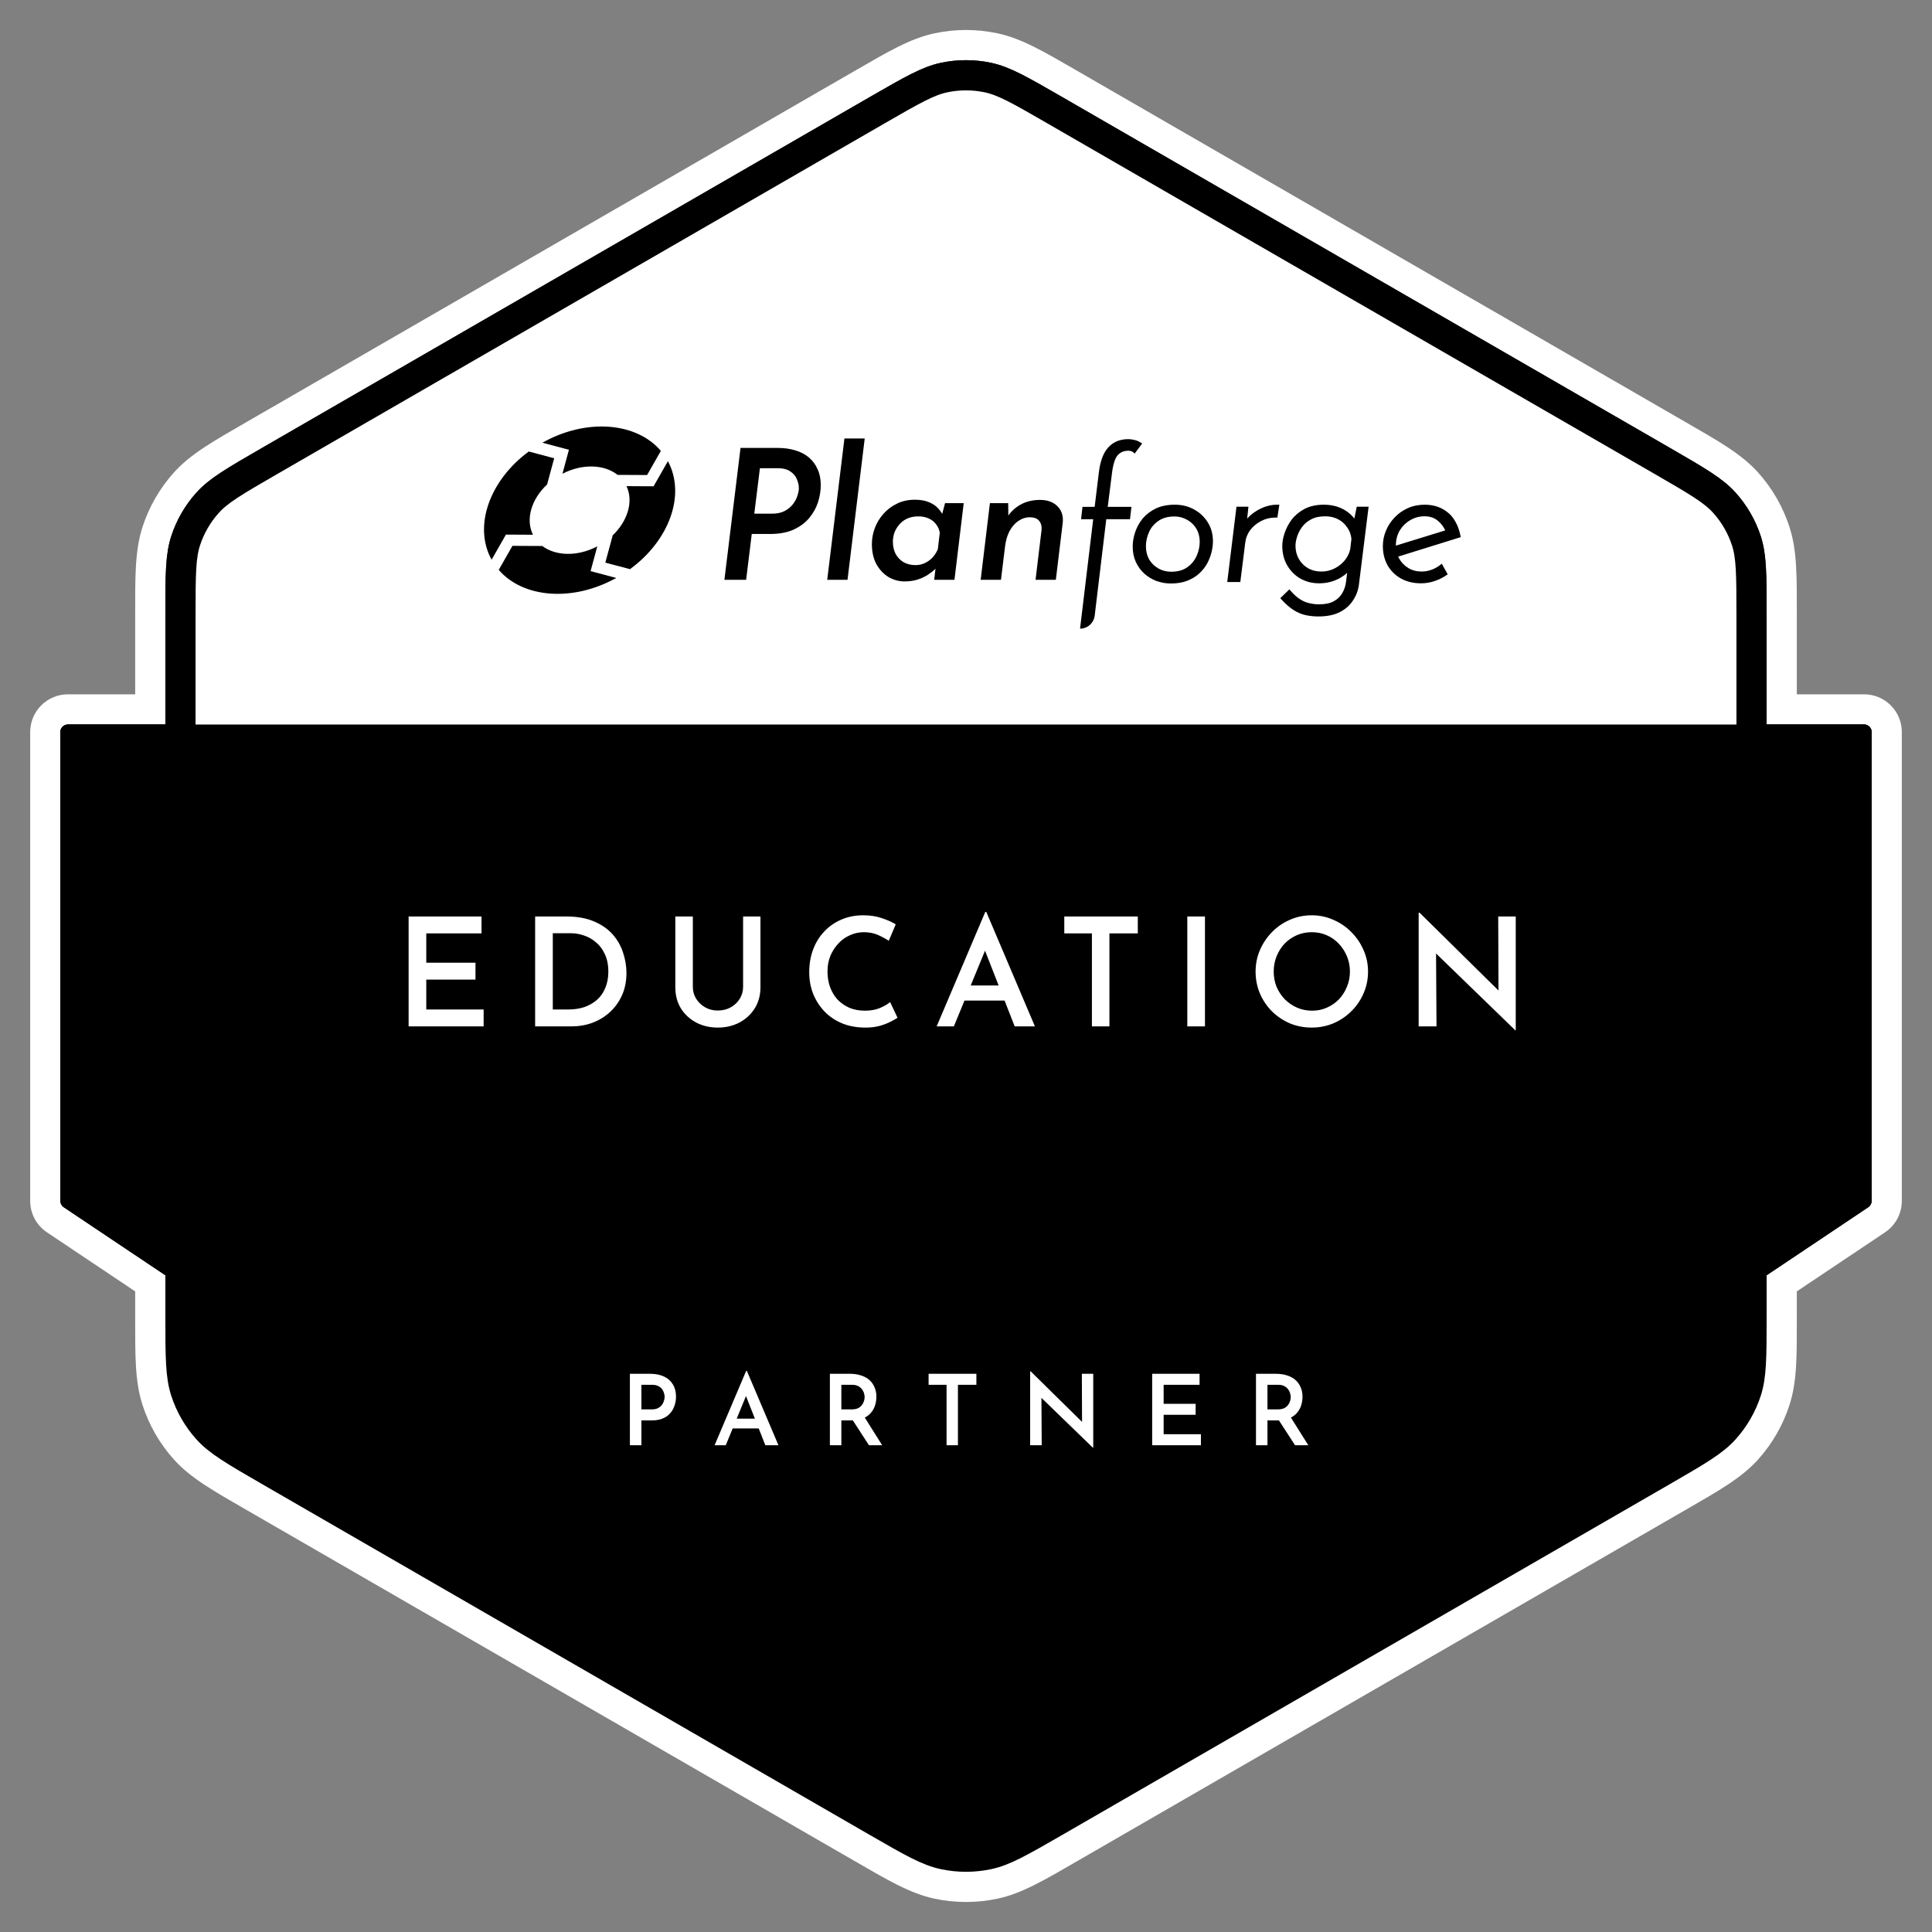 <svg xmlns="http://www.w3.org/2000/svg" width="64" height="64" viewBox="0 0 64 64" fill="none"><rect x="0" y="0" width="64" height="64" fill="#808080" stroke="none"/><path d="M28.8 3.222L29.3 4.088L29.3 4.088L28.8 3.222ZM31.168 2.081L31.376 3.059L31.376 3.059L31.168 2.081ZM8.678 14.84L8.178 13.974L8.178 13.974L8.678 14.84ZM6.505 16.32L5.762 15.651L5.762 15.651L6.505 16.32ZM5.674 17.761L6.625 18.07L5.674 17.761ZM5.478 24V25H6.478V24H5.478ZM2.111 39.991L1.555 40.822L1.555 40.822L2.111 39.991ZM5.478 42.245H6.478V41.711L6.034 41.414L5.478 42.245ZM5.674 46.239L4.723 46.548L4.723 46.548L5.674 46.239ZM6.505 47.679L7.249 47.01L7.249 47.01L6.505 47.679ZM8.678 49.16L9.178 48.294L9.178 48.294L8.678 49.16ZM28.8 60.777L29.3 59.911L29.3 59.911L28.8 60.777ZM31.168 61.919L30.96 62.897L30.96 62.897L31.168 61.919ZM32.832 61.919L33.04 62.897L33.04 62.897L32.832 61.919ZM35.2 60.777L34.7 59.911L34.7 59.911L35.2 60.777ZM55.322 49.16L54.822 48.294L54.822 48.294L55.322 49.16ZM57.495 47.679L58.238 48.349L58.238 48.349L57.495 47.679ZM58.326 46.239L59.277 46.548L59.277 46.548L58.326 46.239ZM58.522 42.245L57.966 41.414L57.522 41.711V42.245H58.522ZM61.889 39.991L62.445 40.822L62.445 40.822L61.889 39.991ZM58.522 24H57.522V25H58.522V24ZM58.326 17.761L59.277 17.452L59.277 17.452L58.326 17.761ZM57.495 16.32L58.238 15.651L58.238 15.651L57.495 16.32ZM55.322 14.84L54.822 15.706L54.822 15.706L55.322 14.84ZM35.2 3.222L35.7 2.356L35.7 2.356L35.2 3.222ZM32.832 2.081L32.624 3.059L32.624 3.059L32.832 2.081ZM29.3 4.088C30.524 3.382 30.948 3.15 31.376 3.059L30.96 1.103C30.149 1.275 29.407 1.717 28.3 2.356L29.3 4.088ZM9.178 15.706L29.3 4.088L28.3 2.356L8.178 13.974L9.178 15.706ZM7.249 16.989C7.541 16.664 7.954 16.413 9.178 15.706L8.178 13.974C7.071 14.613 6.317 15.035 5.762 15.651L7.249 16.989ZM6.625 18.07C6.755 17.67 6.967 17.302 7.249 16.989L5.762 15.651C5.293 16.172 4.939 16.785 4.723 17.452L6.625 18.07ZM6.478 20.382C6.478 18.969 6.49 18.486 6.625 18.07L4.723 17.452C4.466 18.241 4.478 19.104 4.478 20.382H6.478ZM6.478 24V20.382H4.478V24H6.478ZM2.25 25H5.478V23H2.25V25ZM3 24.25C3 24.664 2.664 25 2.25 25V23C1.56 23 1 23.559 1 24.25H3ZM3 39.783V24.25H1V39.783H3ZM2.667 39.16C2.875 39.299 3 39.533 3 39.783H1C1 40.201 1.208 40.59 1.555 40.822L2.667 39.16ZM6.034 41.414L2.667 39.16L1.555 40.822L4.922 43.076L6.034 41.414ZM6.478 43.617V42.245H4.478V43.617H6.478ZM6.625 45.93C6.49 45.514 6.478 45.031 6.478 43.617H4.478C4.478 44.896 4.466 45.759 4.723 46.548L6.625 45.93ZM7.249 47.01C6.967 46.698 6.755 46.33 6.625 45.93L4.723 46.548C4.939 47.214 5.293 47.828 5.762 48.349L7.249 47.01ZM9.178 48.294C7.954 47.587 7.541 47.336 7.249 47.01L5.762 48.349C6.317 48.965 7.071 49.387 8.178 50.026L9.178 48.294ZM29.3 59.911L9.178 48.294L8.178 50.026L28.3 61.643L29.3 59.911ZM31.376 60.941C30.948 60.849 30.524 60.618 29.3 59.911L28.3 61.643C29.407 62.283 30.149 62.724 30.96 62.897L31.376 60.941ZM32.624 60.941C32.212 61.028 31.788 61.028 31.376 60.941L30.96 62.897C31.646 63.042 32.354 63.042 33.04 62.897L32.624 60.941ZM34.7 59.911C33.476 60.618 33.052 60.849 32.624 60.941L33.04 62.897C33.851 62.724 34.593 62.283 35.7 61.643L34.7 59.911ZM54.822 48.294L34.7 59.911L35.7 61.643L55.822 50.026L54.822 48.294ZM56.752 47.01C56.459 47.336 56.046 47.587 54.822 48.294L55.822 50.026C56.929 49.387 57.683 48.965 58.238 48.349L56.752 47.01ZM57.375 45.93C57.245 46.33 57.033 46.698 56.752 47.01L58.238 48.349C58.707 47.828 59.061 47.214 59.277 46.548L57.375 45.93ZM57.522 43.617C57.522 45.031 57.51 45.514 57.375 45.93L59.277 46.548C59.534 45.759 59.522 44.896 59.522 43.617H57.522ZM57.522 42.245V43.617H59.522V42.245H57.522ZM61.333 39.16L57.966 41.414L59.078 43.076L62.445 40.822L61.333 39.16ZM61 39.783C61 39.533 61.125 39.299 61.333 39.16L62.445 40.822C62.792 40.59 63 40.201 63 39.783H61ZM61 24.25V39.783H63V24.25H61ZM61.75 25C61.336 25 61 24.664 61 24.25H63C63 23.559 62.44 23 61.75 23V25ZM58.522 25H61.75V23H58.522V25ZM57.522 20.382V24H59.522V20.382H57.522ZM57.375 18.07C57.51 18.486 57.522 18.969 57.522 20.382H59.522C59.522 19.104 59.534 18.241 59.277 17.452L57.375 18.07ZM56.752 16.989C57.033 17.302 57.245 17.67 57.375 18.07L59.277 17.452C59.061 16.785 58.707 16.172 58.238 15.651L56.752 16.989ZM54.822 15.706C56.046 16.413 56.459 16.664 56.752 16.989L58.238 15.651C57.683 15.035 56.929 14.613 55.822 13.974L54.822 15.706ZM34.7 4.088L54.822 15.706L55.822 13.974L35.7 2.356L34.7 4.088ZM32.624 3.059C33.052 3.15 33.476 3.382 34.7 4.088L35.7 2.356C34.593 1.717 33.851 1.275 33.04 1.103L32.624 3.059ZM31.376 3.059C31.788 2.972 32.212 2.972 32.624 3.059L33.04 1.103C32.354 0.957 31.646 0.957 30.96 1.103L31.376 3.059Z" fill="white" style="fill:white;fill-opacity:1;"/><path d="M2 24.25C2 24.112 2.112 24 2.25 24H61.75C61.888 24 62 24.112 62 24.25V39.784C62 39.867 61.958 39.945 61.889 39.991L32.139 59.907C32.055 59.963 31.945 59.963 31.861 59.907L2.111 39.991C2.042 39.945 2 39.867 2 39.784V24.25Z" fill="#4CBFBF" style="fill:#4CBFBF;fill:color(display-p3 0.298 0.749 0.749);fill-opacity:1;"/><path opacity="0.5" d="M2 24.25C2 24.112 2.112 24 2.25 24H61.75C61.888 24 62 24.112 62 24.25V39.784C62 39.867 61.958 39.945 61.889 39.991L32.139 59.907C32.055 59.963 31.945 59.963 31.861 59.907L2.111 39.991C2.042 39.945 2 39.867 2 39.784V24.25Z" fill="#1F4266" style="fill:#1F4266;fill:color(display-p3 0.122 0.259 0.4);fill-opacity:1;"/><path d="M35.075 3.439L55.197 15.056C56.377 15.738 56.918 16.053 57.309 16.488C57.66 16.878 57.926 17.338 58.089 17.838C58.269 18.394 58.272 19.02 58.272 20.383V43.617C58.272 44.98 58.269 45.606 58.089 46.162C57.926 46.662 57.66 47.122 57.309 47.512C56.918 47.947 56.377 48.262 55.197 48.944L35.075 60.561C33.895 61.242 33.351 61.553 32.78 61.674C32.266 61.783 31.734 61.783 31.22 61.674C30.649 61.553 30.105 61.242 28.925 60.561L8.803 48.944C7.623 48.262 7.082 47.947 6.691 47.512C6.34 47.122 6.074 46.662 5.912 46.162C5.731 45.606 5.728 44.98 5.728 43.617V20.383C5.728 19.02 5.731 18.394 5.912 17.838C6.074 17.338 6.34 16.878 6.691 16.488C7.082 16.053 7.623 15.738 8.803 15.056L28.925 3.439C30.105 2.758 30.649 2.447 31.22 2.326C31.734 2.216 32.266 2.216 32.78 2.326C33.351 2.447 33.895 2.758 35.075 3.439Z" fill="#1F4266" stroke="#1F4266" style="fill:#1F4266;fill:color(display-p3 0.122 0.259 0.4);fill-opacity:1;stroke:#1F4266;stroke:color(display-p3 0.122 0.259 0.4);stroke-opacity:1;" stroke-width="0.5"/><path d="M34.95 3.656L55.072 15.273C56.267 15.963 56.765 16.257 57.123 16.655C57.451 17.019 57.699 17.449 57.851 17.915C58.016 18.425 58.022 19.003 58.022 20.383V28.35C58.022 29.478 58.022 30.295 57.969 30.936C57.917 31.573 57.817 31.993 57.641 32.339C57.305 32.998 56.77 33.533 56.111 33.868C55.765 34.045 55.345 34.145 54.709 34.197C54.067 34.25 53.25 34.25 52.122 34.25H11.878C10.75 34.25 9.933 34.25 9.291 34.197C8.655 34.145 8.235 34.045 7.889 33.868C7.23 33.533 6.695 32.998 6.359 32.339C6.183 31.993 6.083 31.573 6.031 30.936C5.978 30.295 5.978 29.478 5.978 28.35V20.383C5.978 19.003 5.984 18.425 6.149 17.915C6.301 17.449 6.549 17.019 6.877 16.655C7.235 16.257 7.733 15.963 8.928 15.273L29.05 3.656C30.245 2.966 30.748 2.682 31.272 2.57C31.752 2.468 32.248 2.468 32.728 2.57C33.252 2.682 33.755 2.966 34.95 3.656Z" fill="white" stroke="#1F4266" style="fill:white;fill-opacity:1;stroke:#1F4266;stroke:color(display-p3 0.122 0.259 0.4);stroke-opacity:1;"/><path d="M20.458 15.731L21.436 15.736L21.892 14.936C21.083 13.984 19.421 13.848 17.968 14.665L18.846 14.899L18.632 15.693C19.291 15.353 20.018 15.381 20.458 15.731Z" fill="#4596CD" style="fill:#4596CD;fill:color(display-p3 0.271 0.588 0.804);fill-opacity:1;"/><path d="M18.358 15.181L17.516 14.957C16.218 15.912 15.672 17.433 16.285 18.541L16.76 17.709L17.655 17.714C17.401 17.2 17.605 16.532 18.123 16.049L18.358 15.181Z" fill="#1F4266" style="fill:#1F4266;fill:color(display-p3 0.122 0.259 0.4);fill-opacity:1;"/><path d="M17.965 18.087L16.975 18.082L16.521 18.878C17.33 19.814 18.973 19.947 20.414 19.145L19.564 18.919L19.786 18.099C19.133 18.442 18.411 18.423 17.965 18.087Z" fill="#B3E0FF" style="fill:#B3E0FF;fill:color(display-p3 0.7 0.88 1);fill-opacity:1;"/><path d="M22.125 15.277C22.725 16.389 22.171 17.905 20.869 18.854L20.052 18.638L20.297 17.733C20.795 17.256 20.991 16.609 20.754 16.104L21.651 16.109L22.125 15.277Z" fill="#87C4ED" style="fill:#87C4ED;fill:color(display-p3 0.53 0.77 0.93);fill-opacity:1;"/><path d="M25.761 14.838C25.981 14.838 26.179 14.866 26.355 14.922C26.531 14.974 26.681 15.054 26.805 15.162C26.929 15.27 27.023 15.4 27.087 15.552C27.155 15.7 27.189 15.872 27.189 16.068C27.189 16.252 27.159 16.44 27.099 16.632C27.039 16.82 26.943 16.994 26.811 17.154C26.679 17.314 26.505 17.444 26.289 17.544C26.077 17.64 25.819 17.688 25.515 17.688H24.903L24.717 19.206H23.997L24.531 14.838H25.761ZM25.575 17.016C25.743 17.016 25.883 16.986 25.995 16.926C26.107 16.866 26.197 16.792 26.265 16.704C26.337 16.612 26.387 16.518 26.415 16.422C26.447 16.326 26.463 16.242 26.463 16.17C26.463 16.074 26.441 15.976 26.397 15.876C26.357 15.772 26.285 15.686 26.181 15.618C26.081 15.546 25.941 15.51 25.761 15.51H25.173L24.987 17.016H25.575Z" fill="#1F4266" style="fill:#1F4266;fill:color(display-p3 0.122 0.259 0.4);fill-opacity:1;"/><path d="M27.973 14.526H28.645L28.075 19.206H27.403L27.973 14.526Z" fill="#1F4266" style="fill:#1F4266;fill:color(display-p3 0.122 0.259 0.4);fill-opacity:1;"/><path d="M29.956 19.26C29.776 19.26 29.602 19.212 29.434 19.116C29.27 19.016 29.136 18.874 29.032 18.69C28.932 18.502 28.882 18.28 28.882 18.024C28.882 17.844 28.914 17.668 28.978 17.496C29.042 17.324 29.136 17.168 29.26 17.028C29.384 16.884 29.534 16.77 29.71 16.686C29.886 16.598 30.084 16.554 30.304 16.554C30.48 16.554 30.628 16.578 30.748 16.626C30.868 16.67 30.966 16.73 31.042 16.806C31.118 16.878 31.18 16.96 31.228 17.052L31.174 17.166L31.306 16.668H31.924L31.618 19.206H30.946L31.018 18.6L31.06 18.762C31.044 18.782 31.008 18.82 30.952 18.876C30.896 18.928 30.822 18.984 30.73 19.044C30.638 19.104 30.526 19.156 30.394 19.2C30.266 19.24 30.12 19.26 29.956 19.26ZM30.328 18.72C30.432 18.72 30.53 18.7 30.622 18.66C30.718 18.616 30.804 18.556 30.88 18.48C30.956 18.4 31.018 18.306 31.066 18.198L31.132 17.646C31.112 17.538 31.07 17.444 31.006 17.364C30.942 17.28 30.86 17.216 30.76 17.172C30.66 17.128 30.548 17.106 30.424 17.106C30.268 17.106 30.136 17.134 30.028 17.19C29.924 17.242 29.838 17.312 29.77 17.4C29.702 17.484 29.652 17.574 29.62 17.67C29.592 17.766 29.578 17.858 29.578 17.946C29.578 18.098 29.608 18.232 29.668 18.348C29.732 18.464 29.82 18.556 29.932 18.624C30.048 18.688 30.18 18.72 30.328 18.72Z" fill="#1F4266" style="fill:#1F4266;fill:color(display-p3 0.122 0.259 0.4);fill-opacity:1;"/><path d="M33.398 16.668L33.404 17.214L33.368 17.13C33.476 16.958 33.622 16.82 33.806 16.716C33.994 16.612 34.21 16.56 34.454 16.56C34.698 16.56 34.89 16.63 35.03 16.77C35.17 16.91 35.228 17.094 35.204 17.322L34.976 19.206H34.304L34.502 17.562C34.514 17.434 34.488 17.332 34.424 17.256C34.364 17.176 34.26 17.136 34.112 17.136C33.976 17.136 33.848 17.178 33.728 17.262C33.612 17.342 33.516 17.454 33.44 17.598C33.368 17.738 33.32 17.9 33.296 18.084L33.158 19.206H32.486L32.792 16.668H33.398Z" fill="#1F4266" style="fill:#1F4266;fill:color(display-p3 0.122 0.259 0.4);fill-opacity:1;"/><path d="M37.378 14.547C37.104 14.547 36.879 14.638 36.711 14.823C36.543 15.005 36.442 15.293 36.398 15.675L36.398 15.675L36.262 16.791H35.859L35.812 17.199H36.214L35.778 20.825V20.825C36.025 20.825 36.233 20.64 36.263 20.395L36.647 17.199H37.433L37.48 16.791H36.695L36.834 15.687L36.834 15.687C36.87 15.382 36.936 15.187 37.021 15.084C37.11 14.983 37.226 14.931 37.378 14.931C37.416 14.931 37.444 14.936 37.466 14.944L37.47 14.946L37.474 14.947C37.495 14.952 37.513 14.961 37.528 14.973L37.589 15.024L37.835 14.691L37.765 14.648C37.706 14.611 37.64 14.586 37.569 14.573C37.504 14.556 37.44 14.547 37.378 14.547Z" fill="#1F4266" style="fill:#1F4266;fill:color(display-p3 0.122 0.259 0.4);fill-opacity:1;"/><path fill-rule="evenodd" clip-rule="evenodd" d="M38.917 16.719C38.677 16.719 38.465 16.76 38.285 16.846L38.285 16.846C38.112 16.931 37.967 17.041 37.852 17.177L37.851 17.179C37.742 17.314 37.659 17.463 37.604 17.628C37.55 17.787 37.522 17.947 37.522 18.108C37.522 18.293 37.556 18.462 37.625 18.613C37.693 18.762 37.785 18.89 37.901 18.997L37.901 18.998C38.02 19.104 38.156 19.187 38.308 19.246L38.309 19.246L38.31 19.246C38.462 19.301 38.621 19.329 38.785 19.329C38.98 19.329 39.155 19.302 39.309 19.246L39.31 19.246C39.465 19.187 39.599 19.109 39.711 19.01C39.821 18.913 39.91 18.805 39.978 18.685L39.979 18.684C40.046 18.563 40.096 18.437 40.13 18.307C40.163 18.177 40.18 18.053 40.18 17.934C40.18 17.694 40.123 17.481 40.007 17.3C39.892 17.117 39.738 16.974 39.547 16.872C39.359 16.769 39.149 16.719 38.917 16.719ZM38.373 17.257C38.509 17.16 38.685 17.109 38.905 17.109C39.016 17.109 39.12 17.129 39.219 17.169L39.22 17.17C39.323 17.21 39.413 17.267 39.49 17.34L39.49 17.341L39.491 17.341C39.571 17.414 39.633 17.501 39.676 17.603C39.72 17.705 39.742 17.82 39.742 17.952C39.742 18.105 39.709 18.258 39.641 18.414C39.574 18.565 39.471 18.69 39.33 18.791L39.329 18.791C39.197 18.887 39.022 18.939 38.797 18.939C38.646 18.939 38.506 18.904 38.378 18.834C38.249 18.761 38.147 18.662 38.07 18.538C37.998 18.41 37.96 18.264 37.96 18.096C37.96 17.939 37.994 17.783 38.062 17.628C38.128 17.477 38.231 17.354 38.372 17.258L38.373 17.257Z" fill="#1F4266" style="fill:#1F4266;fill:color(display-p3 0.122 0.259 0.4);fill-opacity:1;"/><path d="M41.44 17.055C41.395 17.094 41.353 17.136 41.314 17.181L41.356 16.785H40.96L40.654 19.281H41.087L41.251 17.973L41.251 17.973C41.27 17.818 41.325 17.68 41.416 17.559C41.514 17.432 41.635 17.332 41.781 17.257C41.926 17.182 42.082 17.145 42.251 17.145H42.315L42.38 16.719H42.293C42.146 16.719 41.999 16.749 41.851 16.808C41.703 16.867 41.567 16.949 41.441 17.054L41.44 17.055Z" fill="#1F4266" style="fill:#1F4266;fill:color(display-p3 0.122 0.259 0.4);fill-opacity:1;"/><path fill-rule="evenodd" clip-rule="evenodd" d="M44.414 19.133C44.492 19.086 44.564 19.034 44.627 18.974L44.589 19.274L44.589 19.274C44.571 19.417 44.528 19.543 44.461 19.653L44.461 19.654C44.396 19.765 44.303 19.854 44.178 19.92L44.178 19.92C44.06 19.984 43.9 20.019 43.692 20.019C43.593 20.019 43.493 20.008 43.39 19.985L43.389 19.984L43.387 19.984C43.29 19.966 43.188 19.926 43.083 19.862L43.082 19.861C42.983 19.803 42.877 19.711 42.764 19.582L42.712 19.523L42.411 19.815L42.46 19.869C42.591 20.012 42.72 20.125 42.847 20.205C42.978 20.289 43.112 20.347 43.25 20.377C43.383 20.406 43.525 20.421 43.674 20.421C43.954 20.421 44.192 20.374 44.386 20.275C44.576 20.177 44.725 20.045 44.829 19.876C44.935 19.714 44.999 19.533 45.02 19.334L45.337 16.785H44.944L44.864 17.178C44.79 17.078 44.695 16.991 44.578 16.917C44.372 16.784 44.13 16.719 43.854 16.719C43.608 16.719 43.394 16.765 43.213 16.859L43.212 16.86C43.04 16.952 42.897 17.071 42.786 17.216L42.785 17.217C42.681 17.359 42.603 17.508 42.552 17.665C42.503 17.814 42.477 17.952 42.477 18.078C42.477 18.317 42.529 18.532 42.636 18.721C42.743 18.908 42.888 19.056 43.072 19.163C43.257 19.27 43.466 19.323 43.698 19.323C43.958 19.323 44.198 19.26 44.414 19.133ZM43.428 17.207C43.55 17.139 43.707 17.103 43.902 17.103C44.063 17.103 44.205 17.137 44.328 17.202C44.453 17.268 44.554 17.36 44.631 17.477L44.632 17.478L44.633 17.479C44.711 17.59 44.756 17.715 44.768 17.854L44.728 18.191C44.698 18.326 44.638 18.45 44.546 18.564C44.453 18.676 44.339 18.765 44.204 18.833C44.071 18.899 43.928 18.933 43.776 18.933C43.603 18.933 43.455 18.895 43.328 18.823C43.199 18.746 43.098 18.643 43.025 18.515C42.952 18.387 42.915 18.242 42.915 18.078C42.915 17.995 42.931 17.899 42.965 17.788L42.965 17.787C42.999 17.676 43.053 17.567 43.129 17.462C43.201 17.36 43.3 17.275 43.427 17.208L43.428 17.208L43.428 17.207Z" fill="#1F4266" style="fill:#1F4266;fill:color(display-p3 0.122 0.259 0.4);fill-opacity:1;"/><path fill-rule="evenodd" clip-rule="evenodd" d="M46.352 18.509C46.339 18.486 46.327 18.462 46.316 18.438L48.389 17.793L48.376 17.727C48.342 17.565 48.29 17.419 48.218 17.292C48.15 17.164 48.064 17.058 47.959 16.976C47.856 16.89 47.74 16.826 47.612 16.783C47.483 16.74 47.345 16.719 47.198 16.719C46.993 16.719 46.804 16.757 46.633 16.834C46.465 16.909 46.319 17.013 46.196 17.144C46.074 17.271 45.978 17.417 45.911 17.581C45.843 17.742 45.809 17.912 45.809 18.09C45.809 18.329 45.862 18.544 45.969 18.733L45.969 18.734C46.076 18.918 46.226 19.063 46.418 19.169L46.419 19.17C46.611 19.273 46.83 19.323 47.072 19.323C47.22 19.323 47.366 19.3 47.509 19.253C47.652 19.207 47.782 19.144 47.9 19.064L47.957 19.025L47.761 18.673L47.692 18.727C47.611 18.789 47.518 18.84 47.413 18.877C47.309 18.914 47.203 18.933 47.096 18.933C46.928 18.933 46.782 18.894 46.655 18.818C46.526 18.74 46.425 18.638 46.352 18.509ZM47.876 17.57L46.241 18.074C46.241 18.069 46.241 18.064 46.241 18.06C46.241 17.884 46.282 17.725 46.363 17.581C46.449 17.437 46.563 17.322 46.708 17.236L46.709 17.236C46.853 17.147 47.013 17.103 47.192 17.103C47.38 17.103 47.531 17.159 47.652 17.269L47.653 17.27C47.75 17.357 47.825 17.456 47.876 17.57Z" fill="#1F4266" style="fill:#1F4266;fill:color(display-p3 0.122 0.259 0.4);fill-opacity:1;"/><path fill-rule="evenodd" clip-rule="evenodd" d="M23.672 47.875L24.718 45.412H24.741L25.787 47.875H25.352L25.134 47.319H24.271L24.042 47.875H23.672ZM24.712 46.246L25.006 46.994H24.404L24.712 46.246ZM34.499 46.306L36.205 47.959H36.215V45.509H35.838L35.844 47.102L34.144 45.428H34.125V47.875H34.508L34.499 46.306ZM38.167 45.509H39.737V45.873H38.547V46.503H39.607V46.867H38.547V47.511H39.782V47.875H38.167V45.509ZM42.272 45.509C42.402 45.509 42.522 45.526 42.63 45.561C42.738 45.593 42.83 45.642 42.906 45.707C42.982 45.772 43.041 45.852 43.082 45.947C43.125 46.041 43.147 46.148 43.147 46.269C43.147 46.362 43.133 46.456 43.105 46.549C43.076 46.642 43.03 46.727 42.965 46.802C42.912 46.864 42.845 46.916 42.764 46.96L43.339 47.875H42.9L42.366 47.052C42.353 47.052 42.341 47.053 42.328 47.053H41.986V47.875H41.606V45.509H42.272ZM42.324 46.688C42.409 46.688 42.479 46.675 42.536 46.65C42.592 46.621 42.635 46.587 42.666 46.545C42.698 46.504 42.721 46.461 42.734 46.416C42.749 46.368 42.757 46.324 42.757 46.282C42.757 46.243 42.75 46.201 42.737 46.156C42.724 46.108 42.702 46.063 42.669 46.022C42.639 45.979 42.596 45.943 42.542 45.915C42.488 45.887 42.42 45.873 42.337 45.873H41.986V46.688H42.324ZM30.761 45.509H32.344V45.873H31.733V47.875H31.356V45.873H30.761V45.509ZM28.515 45.561C28.406 45.526 28.287 45.509 28.157 45.509H27.491V47.875H27.871V47.053H28.212C28.226 47.053 28.238 47.052 28.251 47.052L28.785 47.875H29.223L28.648 46.96C28.73 46.916 28.797 46.864 28.849 46.802C28.915 46.727 28.961 46.642 28.989 46.549C29.017 46.456 29.032 46.362 29.032 46.269C29.032 46.148 29.01 46.041 28.966 45.947C28.925 45.852 28.867 45.772 28.791 45.707C28.715 45.642 28.623 45.593 28.515 45.561ZM28.421 46.65C28.364 46.675 28.294 46.688 28.209 46.688H27.871V45.873H28.222C28.305 45.873 28.373 45.887 28.427 45.915C28.481 45.943 28.523 45.979 28.554 46.022C28.586 46.063 28.609 46.108 28.622 46.156C28.635 46.201 28.642 46.243 28.642 46.282C28.642 46.324 28.634 46.368 28.619 46.416C28.606 46.461 28.583 46.504 28.55 46.545C28.52 46.587 28.477 46.621 28.421 46.65ZM21.997 45.6C21.87 45.539 21.716 45.509 21.536 45.509H20.866V47.875H21.247V47.053H21.588C21.738 47.053 21.863 47.03 21.965 46.984C22.069 46.939 22.151 46.878 22.212 46.802C22.275 46.727 22.32 46.642 22.349 46.549C22.379 46.456 22.394 46.362 22.394 46.269C22.394 46.109 22.359 45.972 22.29 45.86C22.223 45.747 22.125 45.66 21.997 45.6ZM21.796 46.646C21.74 46.675 21.67 46.688 21.588 46.688H21.247V45.873H21.598C21.682 45.873 21.752 45.887 21.806 45.915C21.86 45.941 21.902 45.976 21.933 46.019C21.963 46.06 21.985 46.105 21.997 46.152C22.011 46.198 22.017 46.239 22.017 46.276C22.017 46.313 22.009 46.355 21.994 46.403C21.981 46.45 21.959 46.496 21.926 46.539C21.896 46.582 21.852 46.618 21.796 46.646Z" fill="white" style="fill:white;fill-opacity:1;"/><g style="mix-blend-mode:multiply" opacity="0.2"><path d="M5.5 25.25H58.5V42.25H5.5V25.25Z" fill="#4CBFBF" style="fill:#4CBFBF;fill:color(display-p3 0.298 0.749 0.749);fill-opacity:1;"/></g><path d="M2 24.25C2 24.112 2.112 24 2.25 24H61.75C61.888 24 62 24.112 62 24.25V39.75C62 39.888 61.888 40 61.75 40H2.25C2.112 40 2 39.888 2 39.75V24.25Z" fill="#4CBFBF" style="fill:#4CBFBF;fill:color(display-p3 0.298 0.749 0.749);fill-opacity:1;"/><path fill-rule="evenodd" clip-rule="evenodd" d="M32.638 30.21L31.028 34H31.598L31.95 33.145H33.278L33.613 34H34.283L32.673 30.21H32.638ZM33.081 32.645L32.63 31.493L32.156 32.645H33.081ZM50.196 34.13L47.571 31.585L47.586 34H46.995V30.235H47.026L49.64 32.812L49.63 30.36H50.211V34.13H50.196ZM41.593 32.185C41.593 31.931 41.642 31.693 41.738 31.47C41.835 31.247 41.968 31.048 42.138 30.875C42.308 30.701 42.505 30.567 42.728 30.47C42.955 30.37 43.197 30.32 43.453 30.32C43.706 30.32 43.945 30.37 44.168 30.47C44.395 30.567 44.593 30.701 44.763 30.875C44.937 31.048 45.072 31.247 45.168 31.47C45.268 31.693 45.318 31.931 45.318 32.185C45.318 32.441 45.268 32.683 45.168 32.91C45.072 33.133 44.937 33.33 44.763 33.5C44.593 33.67 44.395 33.803 44.168 33.9C43.945 33.993 43.706 34.04 43.453 34.04C43.193 34.04 42.952 33.993 42.728 33.9C42.505 33.803 42.308 33.672 42.138 33.505C41.968 33.335 41.835 33.138 41.738 32.915C41.642 32.688 41.593 32.445 41.593 32.185ZM42.193 32.185C42.193 32.365 42.225 32.533 42.288 32.69C42.355 32.846 42.447 32.985 42.563 33.105C42.68 33.221 42.815 33.313 42.968 33.38C43.121 33.447 43.288 33.48 43.468 33.48C43.642 33.48 43.803 33.447 43.953 33.38C44.106 33.313 44.24 33.221 44.353 33.105C44.467 32.985 44.555 32.846 44.618 32.69C44.685 32.533 44.718 32.365 44.718 32.185C44.718 32.002 44.685 31.831 44.618 31.675C44.551 31.518 44.462 31.38 44.348 31.26C44.235 31.14 44.102 31.047 43.948 30.98C43.795 30.913 43.63 30.88 43.453 30.88C43.276 30.88 43.111 30.913 42.958 30.98C42.805 31.047 42.67 31.14 42.553 31.26C42.44 31.38 42.352 31.52 42.288 31.68C42.225 31.837 42.193 32.005 42.193 32.185ZM39.916 30.36H39.331V34H39.916V30.36ZM35.256 30.36H37.691V30.92H36.751V34H36.171V30.92H35.256V30.36ZM29.732 33.715C29.678 33.752 29.598 33.797 29.492 33.85C29.388 33.903 29.263 33.95 29.117 33.99C28.973 34.026 28.813 34.043 28.637 34.04C28.353 34.036 28.098 33.986 27.872 33.89C27.645 33.79 27.453 33.657 27.297 33.49C27.14 33.32 27.018 33.127 26.932 32.91C26.848 32.69 26.807 32.456 26.807 32.21C26.807 31.933 26.85 31.68 26.937 31.45C27.023 31.22 27.147 31.021 27.307 30.855C27.467 30.685 27.657 30.553 27.877 30.46C28.097 30.366 28.337 30.32 28.597 30.32C28.827 30.32 29.032 30.352 29.212 30.415C29.395 30.475 29.548 30.543 29.672 30.62L29.442 31.165C29.348 31.102 29.232 31.038 29.092 30.975C28.952 30.912 28.793 30.88 28.617 30.88C28.457 30.88 28.303 30.913 28.157 30.98C28.01 31.043 27.882 31.135 27.772 31.255C27.662 31.372 27.573 31.508 27.507 31.665C27.443 31.822 27.412 31.991 27.412 32.175C27.412 32.365 27.44 32.54 27.497 32.7C27.557 32.86 27.64 32.998 27.747 33.115C27.857 33.228 27.987 33.318 28.137 33.385C28.29 33.448 28.462 33.48 28.652 33.48C28.838 33.48 29.002 33.452 29.142 33.395C29.285 33.335 29.4 33.268 29.487 33.195L29.732 33.715ZM23.061 33.085C22.987 32.965 22.951 32.833 22.951 32.69V30.36H22.371V32.705C22.371 32.968 22.432 33.202 22.556 33.405C22.682 33.605 22.852 33.761 23.066 33.875C23.279 33.985 23.516 34.04 23.776 34.04C24.039 34.04 24.277 33.985 24.491 33.875C24.704 33.761 24.874 33.605 25.001 33.405C25.127 33.202 25.191 32.968 25.191 32.705V30.36H24.616V32.69C24.616 32.833 24.579 32.965 24.506 33.085C24.432 33.205 24.332 33.3 24.206 33.37C24.079 33.44 23.936 33.475 23.776 33.475C23.622 33.475 23.484 33.44 23.361 33.37C23.237 33.3 23.137 33.205 23.061 33.085ZM17.727 34V30.36H18.762C19.122 30.36 19.428 30.415 19.682 30.525C19.938 30.635 20.145 30.78 20.302 30.96C20.458 31.14 20.572 31.341 20.642 31.565C20.715 31.785 20.752 32.007 20.752 32.23C20.752 32.503 20.703 32.748 20.607 32.965C20.51 33.181 20.377 33.368 20.207 33.525C20.04 33.678 19.847 33.797 19.627 33.88C19.41 33.96 19.18 34 18.937 34H17.727ZM18.312 33.44H18.832C19.025 33.44 19.202 33.413 19.362 33.36C19.522 33.303 19.66 33.223 19.777 33.12C19.897 33.013 19.988 32.882 20.052 32.725C20.118 32.568 20.152 32.39 20.152 32.19C20.152 31.963 20.113 31.77 20.037 31.61C19.963 31.447 19.865 31.315 19.742 31.215C19.622 31.111 19.49 31.037 19.347 30.99C19.203 30.94 19.062 30.915 18.922 30.915H18.312V33.44ZM15.951 30.36H13.536V34H16.021V33.44H14.121V32.45H15.751V31.89H14.121V30.92H15.951V30.36Z" fill="white" style="fill:white;fill-opacity:1;"/></svg>